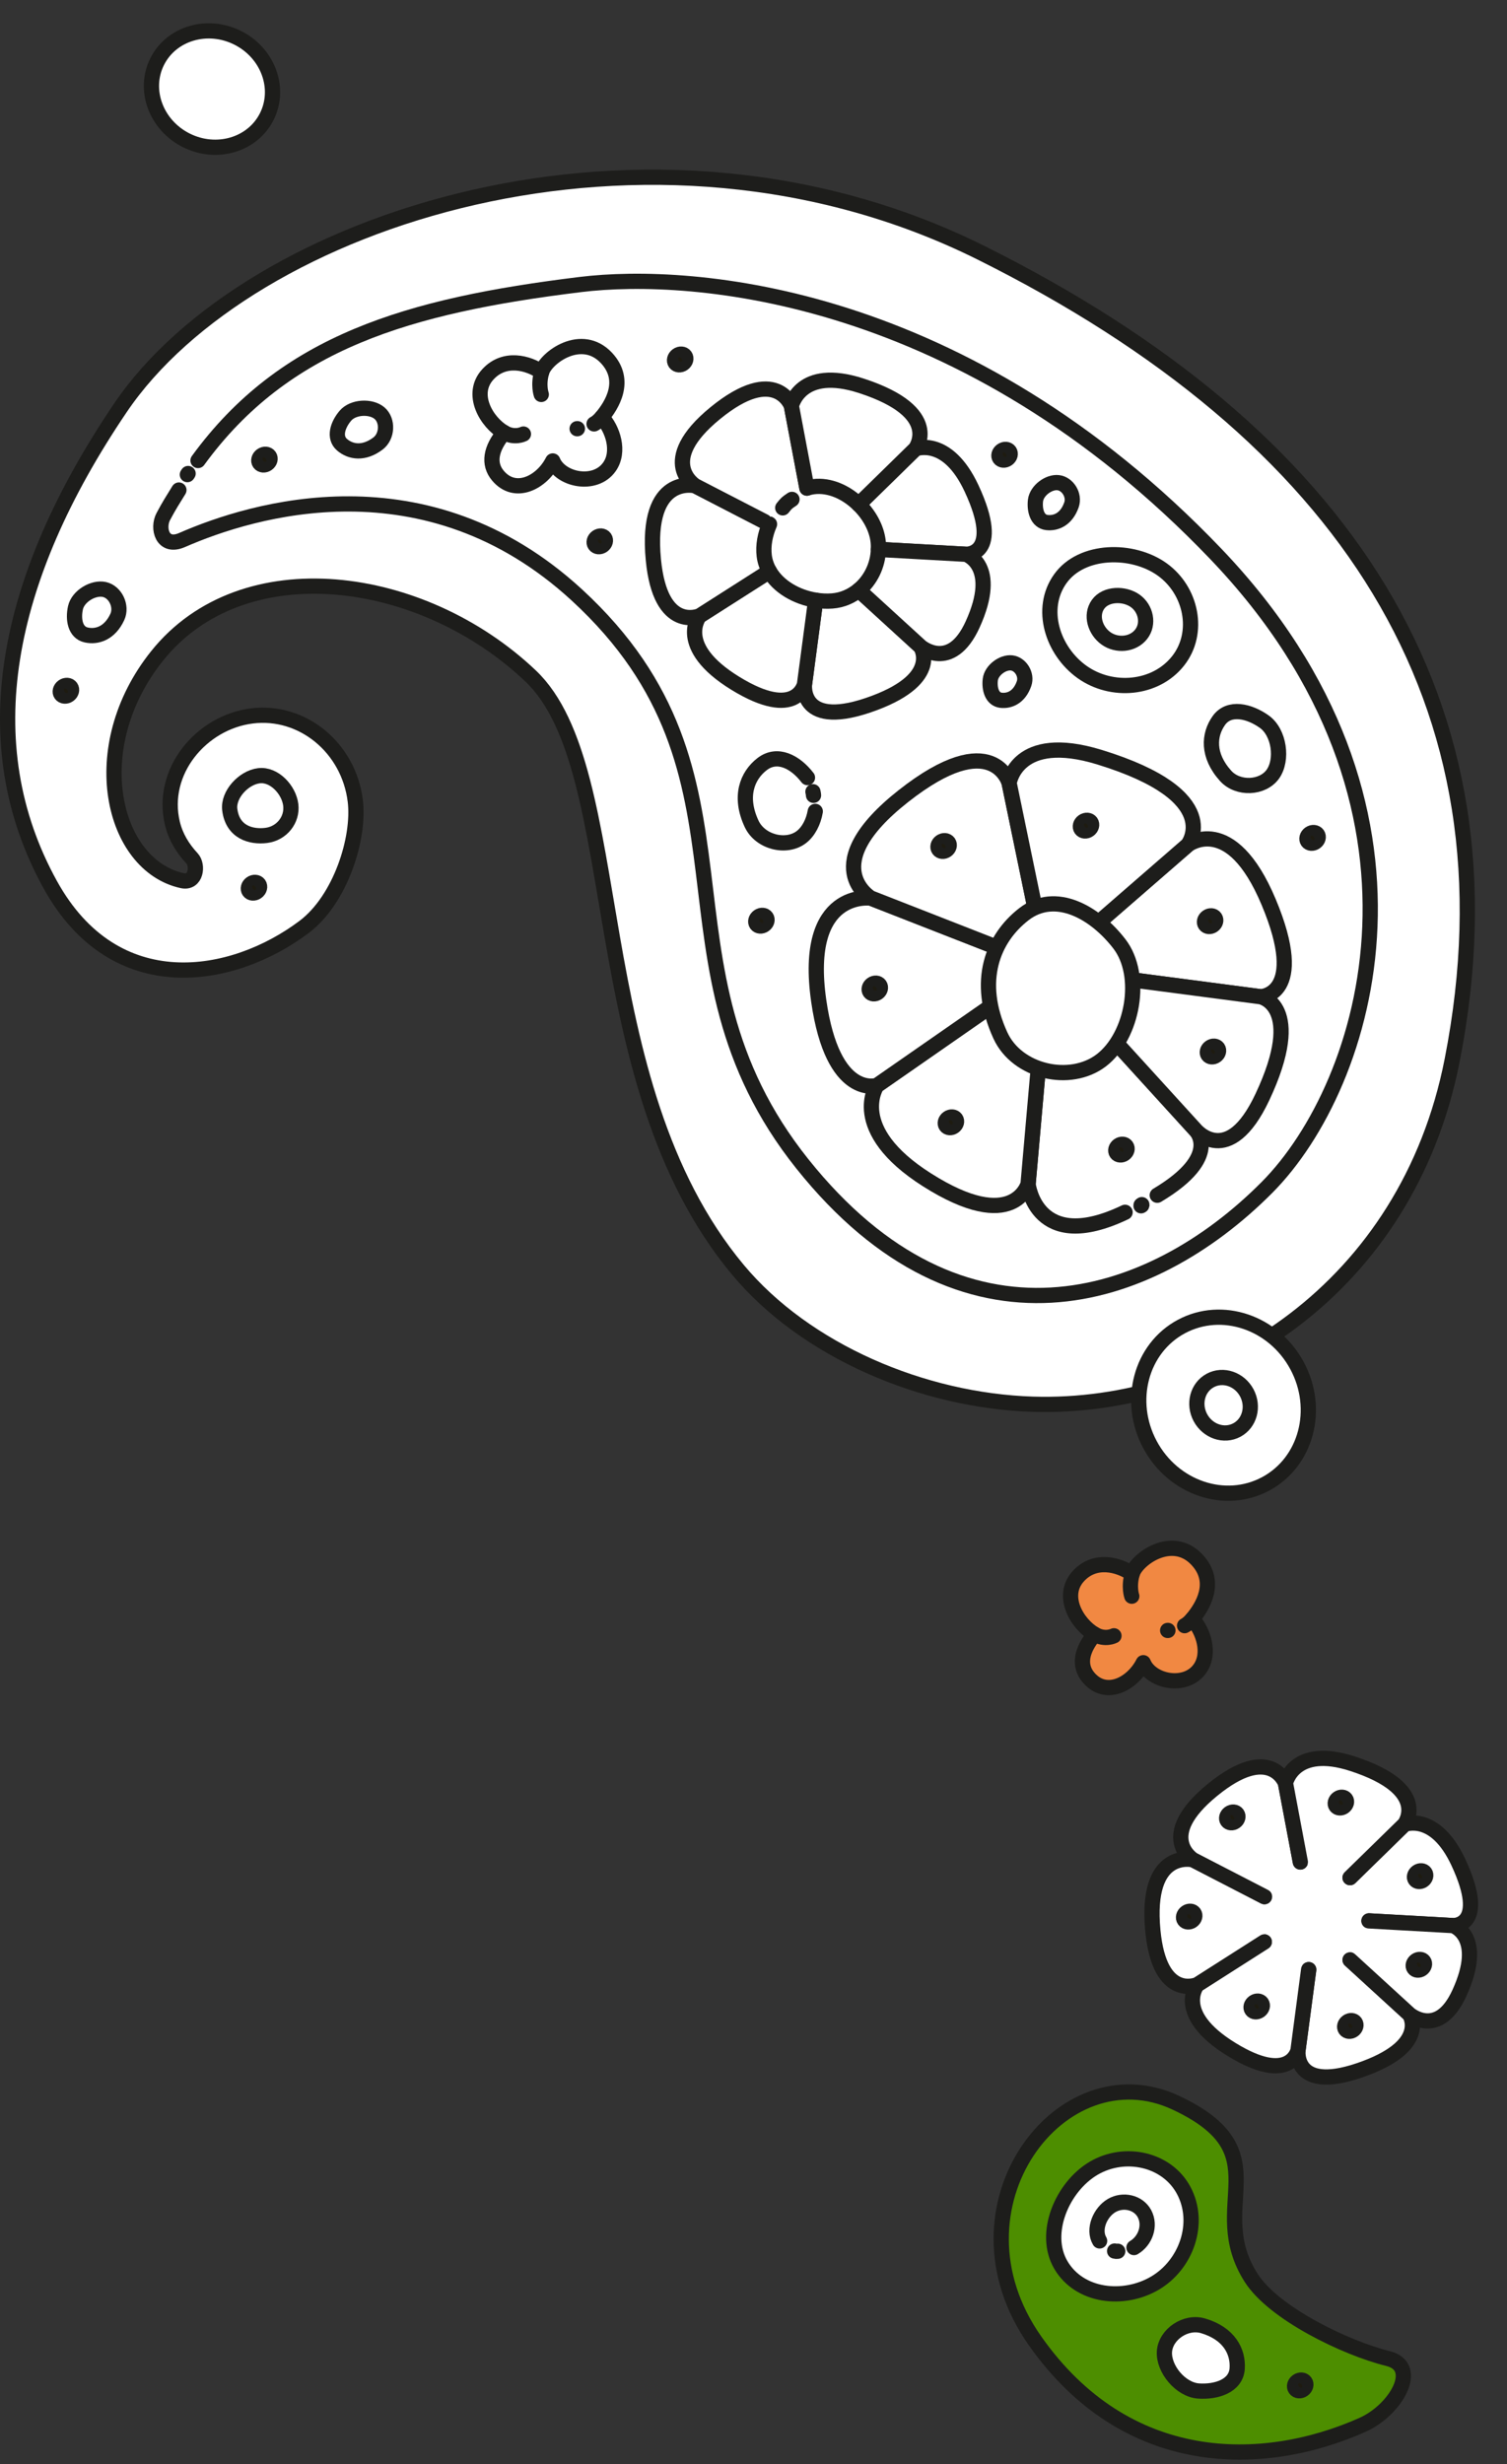 <?xml version="1.0" encoding="UTF-8" standalone="no"?>
<!DOCTYPE svg PUBLIC "-//W3C//DTD SVG 1.1//EN" "http://www.w3.org/Graphics/SVG/1.1/DTD/svg11.dtd">
<svg width="100%" height="100%" viewBox="0 0 178 291" version="1.1" xmlns="http://www.w3.org/2000/svg" xmlns:xlink="http://www.w3.org/1999/xlink" xml:space="preserve" xmlns:serif="http://www.serif.com/" style="fill-rule:evenodd;clip-rule:evenodd;stroke-linecap:round;stroke-linejoin:round;stroke-miterlimit:10;">
    <rect x="0" y="0" width="178" height="291" fill="#333333" stroke="none"/>
    <g id="CEAR" transform="matrix(1,0,0,1,4.43717e-05,2.742)">
        <g transform="matrix(1,0,0,1,140.835,187.669)">
            <path d="M0,0.788C1.292,2.164 2.184,4.852 0.883,6.67C-0.813,9.041 -4.882,8.193 -5.793,5.952C-7.07,8.476 -10.224,10.14 -12.279,7.68C-13.434,6.299 -13.146,4.5 -11.533,2.6C-13.596,1.406 -15.641,-1.956 -13.42,-4.316C-11.472,-6.391 -8.705,-5.649 -7.104,-4.543C-6.6,-6.27 -2.377,-9.352 0.56,-6.197C3.034,-3.533 1.167,-0.611 0,0.788Z" style="fill:rgb(241,136,66);fill-rule:nonzero;stroke:rgb(29,29,27);stroke-width:1.8px;"/>
        </g>
        <g transform="matrix(0.757,-0.653,-0.653,-0.757,140.288,189.45)">
            <path d="M-0.147,0.395C0.312,0.285 0.818,0.358 1.063,0.395" style="fill:white;fill-rule:nonzero;stroke:rgb(29,29,27);stroke-width:1.8px;"/>
        </g>
        <g transform="matrix(1,0,0,1,137.95,189.815)">
            <path d="M0,-0.005C0,-0.005 -0.084,0 0,-0.005" style="fill:white;fill-rule:nonzero;stroke:rgb(29,29,27);stroke-width:1.8px;"/>
        </g>
        <g transform="matrix(0.019,-1,-1,-0.019,134.832,184.297)">
            <path d="M-1.491,1.123C-1.491,1.123 -0.394,1.539 1.151,1.123" style="fill:white;fill-rule:nonzero;stroke:rgb(29,29,27);stroke-width:1.8px;"/>
        </g>
        <g transform="matrix(-0.997,-0.076,-0.076,0.997,129.291,190.725)">
            <path d="M-2.255,-0.455C-2.255,-0.455 -1.247,0.166 0.024,-0.455" style="fill:white;fill-rule:nonzero;stroke:rgb(29,29,27);stroke-width:1.8px;"/>
        </g>
        <g transform="matrix(1,0,0,1,160.936,244.685)">
            <path d="M0,38.943C-11.778,44.192 -27.898,44.362 -38.688,29.015C-49.798,13.211 -35.563,-5.419 -22.069,0.895C-9.424,6.813 -18.666,13.008 -13.136,21.614C-10.468,25.765 -2.04,29.866 3.007,31.114C6.886,32.072 3.926,37.194 0,38.943" style="fill:rgb(77,142,0);fill-rule:nonzero;"/>
        </g>
        <g transform="matrix(1,0,0,1,160.936,244.685)">
            <path d="M0,38.943C-11.778,44.192 -27.898,44.362 -38.688,29.015C-49.798,13.211 -35.563,-5.419 -22.069,0.895C-9.424,6.813 -18.666,13.008 -13.136,21.614C-10.468,25.765 -2.04,29.866 3.007,31.114C6.886,32.072 3.926,37.194 0,38.943Z" style="fill:none;fill-rule:nonzero;stroke:rgb(29,29,27);stroke-width:1.8px;"/>
        </g>
        <g transform="matrix(0.23,-0.973,-0.973,-0.23,144.23,271.707)">
            <path d="M-4.712,-3.066C-6.719,-3.393 -7.978,-1.341 -8.326,0.769C-8.672,2.883 -6.72,5.429 -4.712,5.763C-2.707,6.088 -0.592,4.156 -0.711,2.02C-0.883,-1.172 -2.706,-2.737 -4.712,-3.066" style="fill:white;fill-rule:nonzero;"/>
        </g>
        <g transform="matrix(0.23,-0.973,-0.973,-0.23,144.23,271.707)">
            <path d="M-4.712,-3.066C-6.719,-3.393 -7.978,-1.341 -8.326,0.769C-8.672,2.883 -6.72,5.429 -4.712,5.763C-2.707,6.088 -0.592,4.156 -0.711,2.02C-0.883,-1.172 -2.706,-2.737 -4.712,-3.066Z" style="fill:none;fill-rule:nonzero;stroke:rgb(29,29,27);stroke-width:1.8px;"/>
        </g>
        <g transform="matrix(-0.518,-0.856,-0.856,0.518,125.138,255.965)">
            <path d="M-7.606,-12.559C-11.955,-12.305 -15.234,-8.265 -15.18,-3.99C-15.127,0.289 -11.961,4.455 -7.606,4.403C-3.252,4.35 0.217,-0.544 0.166,-4.822C0.113,-9.101 -3.391,-12.801 -7.606,-12.559" style="fill:white;fill-rule:nonzero;"/>
        </g>
        <g transform="matrix(-0.518,-0.856,-0.856,0.518,125.138,255.965)">
            <path d="M-7.606,-12.559C-11.955,-12.305 -15.234,-8.265 -15.18,-3.99C-15.127,0.289 -11.961,4.455 -7.606,4.403C-3.252,4.35 0.217,-0.544 0.166,-4.822C0.113,-9.101 -3.391,-12.801 -7.606,-12.559Z" style="fill:none;fill-rule:nonzero;stroke:rgb(29,29,27);stroke-width:1.8px;"/>
        </g>
        <g transform="matrix(1,0,0,1,129.881,257.724)">
            <path d="M0,4.185C-0.808,2.814 0.067,0.803 1.415,0.01C2.762,-0.782 4.581,-0.386 5.304,0.977C6.047,2.385 5.403,4.174 4.057,4.967" style="fill:white;fill-rule:nonzero;stroke:rgb(29,29,27);stroke-width:1.8px;"/>
        </g>
        <g transform="matrix(0.579,0.815,0.815,-0.579,152.911,278.74)">
            <path d="M0.574,-0.297C0.247,-0.297 -0.017,0.019 -0.019,0.408C-0.017,0.795 0.246,1.112 0.574,1.113C0.901,1.113 1.166,0.796 1.166,0.408C1.167,0.019 0.902,-0.297 0.574,-0.297" style="fill:rgb(30,27,16);fill-rule:nonzero;"/>
        </g>
        <g transform="matrix(0.579,0.815,0.815,-0.579,152.911,278.74)">
            <ellipse cx="0.574" cy="0.408" rx="0.593" ry="0.705" style="fill:none;stroke:rgb(29,29,27);stroke-width:1.8px;"/>
        </g>
        <g transform="matrix(-0.884,0.468,0.468,0.884,162.04,228.258)">
            <path d="M3.86,-18.208C-0.747,-18.99 -3.636,-14.487 -4.435,-9.826C-5.229,-5.163 -0.748,0.523 3.86,1.317C8.461,2.095 13.315,-2.119 13.043,-6.847C12.645,-13.912 8.462,-17.423 3.86,-18.208" style="fill:white;fill-rule:nonzero;"/>
        </g>
        <g transform="matrix(-0.884,0.468,0.468,0.884,162.04,228.258)">
            <path d="M3.86,-18.208C-0.747,-18.99 -3.636,-14.487 -4.435,-9.826C-5.229,-5.163 -0.748,0.523 3.86,1.317C8.461,2.095 13.315,-2.119 13.043,-6.847C12.645,-13.912 8.462,-17.423 3.86,-18.208Z" style="fill:none;fill-rule:nonzero;stroke:rgb(29,29,27);stroke-width:1.8px;"/>
        </g>
        <g transform="matrix(-0.132,0.991,0.991,0.132,168.359,231.541)">
            <path d="M0.159,-13.879L9.77,-13.879C9.77,-13.879 15.169,-13.825 10.812,-5.695C7.013,1.393 3.815,-1.383 3.815,-1.383L-1.621,-9.186" style="fill:white;fill-rule:nonzero;stroke:rgb(29,29,27);stroke-width:1.8px;"/>
        </g>
        <g transform="matrix(-0.843,0.538,0.538,0.843,148.842,243.709)">
            <path d="M-9.622,-14.163L-0.221,-14.163C-0.221,-14.163 3.984,-12.78 0.475,-5.544C-3.082,1.792 -6.088,-1.227 -6.088,-1.227L-12.276,-8.583" style="fill:white;fill-rule:nonzero;stroke:rgb(29,29,27);stroke-width:1.8px;"/>
        </g>
        <g transform="matrix(0.998,0.056,0.056,-0.998,161.369,223.771)">
            <path d="M0.346,-0.321L10.292,-0.321C10.292,-0.321 14.489,-0.268 10.516,7.161C7.42,12.949 3.901,11.298 3.901,11.298L-2.173,4.652" style="fill:white;fill-rule:nonzero;stroke:rgb(29,29,27);stroke-width:1.8px;"/>
        </g>
        <g transform="matrix(0.738,0.675,0.675,-0.738,163.148,223.955)">
            <path d="M0.499,-6.006L10.01,-6.006C10.01,-6.006 14.501,-5.854 12.664,-0.168C10.397,6.846 6.737,5.196 6.737,5.196L-0.966,-1.095" style="fill:white;fill-rule:nonzero;stroke:rgb(29,29,27);stroke-width:1.8px;"/>
        </g>
        <g transform="matrix(-0.888,-0.459,-0.459,0.888,134.51,224.226)">
            <path d="M-11.814,-9.46L-2.334,-9.46C-2.334,-9.46 3.359,-8.076 -1.971,0.189C-6.477,7.173 -9.542,3.423 -9.542,3.423L-14.263,-4.706" style="fill:white;fill-rule:nonzero;stroke:rgb(29,29,27);stroke-width:1.8px;"/>
        </g>
        <g transform="matrix(-0.186,-0.983,-0.983,0.186,148.355,202.79)">
            <path d="M-15.092,-2.475L-5.611,-2.475C-5.611,-2.475 -0.563,-1.639 -4.803,6.158C-8.967,13.815 -12.482,9.915 -12.482,9.915L-18.321,2.448" style="fill:white;fill-rule:nonzero;stroke:rgb(29,29,27);stroke-width:1.8px;"/>
        </g>
        <g transform="matrix(0.715,-0.699,-0.699,-0.715,165.236,217.453)">
            <path d="M-5.216,2.932L3.788,2.932C3.788,2.932 8.936,3.663 4.41,12.324C1.011,18.831 -2.861,16.246 -2.861,16.246L-8.12,8.358" style="fill:white;fill-rule:nonzero;stroke:rgb(29,29,27);stroke-width:1.8px;"/>
        </g>
        <g transform="matrix(0.579,0.815,0.815,-0.579,158.827,236.286)">
            <path d="M0.575,-0.297C0.247,-0.296 -0.017,0.02 -0.019,0.408C-0.017,0.797 0.247,1.113 0.575,1.114C0.902,1.113 1.166,0.798 1.167,0.409C1.167,0.019 0.903,-0.296 0.575,-0.297" style="fill:rgb(30,27,16);fill-rule:nonzero;"/>
        </g>
        <g transform="matrix(0.579,0.815,0.815,-0.579,158.827,236.286)">
            <ellipse cx="0.574" cy="0.408" rx="0.593" ry="0.705" style="fill:none;stroke:rgb(29,29,27);stroke-width:1.8px;"/>
        </g>
        <g transform="matrix(0.579,0.815,0.815,-0.579,166.924,229.064)">
            <path d="M0.574,-0.297C0.246,-0.296 -0.018,0.02 -0.019,0.408C-0.018,0.796 0.247,1.113 0.574,1.113C0.902,1.113 1.166,0.796 1.167,0.408C1.167,0.019 0.902,-0.297 0.574,-0.297" style="fill:rgb(30,27,16);fill-rule:nonzero;"/>
        </g>
        <g transform="matrix(0.579,0.815,0.815,-0.579,166.924,229.064)">
            <ellipse cx="0.574" cy="0.408" rx="0.593" ry="0.705" style="fill:none;stroke:rgb(29,29,27);stroke-width:1.8px;"/>
        </g>
        <g transform="matrix(0.579,0.815,0.815,-0.579,167.072,218.598)">
            <path d="M0.574,-0.297C0.246,-0.296 -0.017,0.02 -0.019,0.408C-0.017,0.796 0.246,1.113 0.574,1.113C0.901,1.113 1.166,0.797 1.167,0.409C1.167,0.019 0.902,-0.296 0.574,-0.297" style="fill:rgb(30,27,16);fill-rule:nonzero;"/>
        </g>
        <g transform="matrix(0.579,0.815,0.815,-0.579,167.072,218.598)">
            <ellipse cx="0.574" cy="0.408" rx="0.593" ry="0.705" style="fill:none;stroke:rgb(29,29,27);stroke-width:1.8px;"/>
        </g>
        <g transform="matrix(0.579,0.815,0.815,-0.579,157.714,209.908)">
            <path d="M0.573,-0.296C0.245,-0.296 -0.019,0.02 -0.02,0.409C-0.018,0.796 0.246,1.113 0.573,1.113C0.901,1.113 1.166,0.797 1.166,0.409C1.166,0.019 0.901,-0.296 0.573,-0.296" style="fill:rgb(30,27,16);fill-rule:nonzero;"/>
        </g>
        <g transform="matrix(0.579,0.815,0.815,-0.579,157.714,209.908)">
            <ellipse cx="0.573" cy="0.408" rx="0.593" ry="0.705" style="fill:none;stroke:rgb(29,29,27);stroke-width:1.8px;"/>
        </g>
        <g transform="matrix(0.579,0.815,0.815,-0.579,144.888,211.661)">
            <path d="M0.574,-0.297C0.245,-0.296 -0.018,0.02 -0.019,0.408C-0.017,0.796 0.246,1.113 0.574,1.113C0.901,1.113 1.166,0.796 1.166,0.408C1.166,0.018 0.901,-0.297 0.574,-0.297" style="fill:rgb(30,27,16);fill-rule:nonzero;"/>
        </g>
        <g transform="matrix(0.579,0.815,0.815,-0.579,144.888,211.661)">
            <ellipse cx="0.573" cy="0.408" rx="0.593" ry="0.705" style="fill:none;stroke:rgb(29,29,27);stroke-width:1.8px;"/>
        </g>
        <g transform="matrix(0.579,0.815,0.815,-0.579,139.795,223.373)">
            <path d="M0.574,-0.297C0.247,-0.297 -0.017,0.019 -0.019,0.408C-0.017,0.795 0.246,1.112 0.574,1.113C0.901,1.113 1.166,0.796 1.166,0.408C1.167,0.019 0.902,-0.297 0.574,-0.297" style="fill:rgb(30,27,16);fill-rule:nonzero;"/>
        </g>
        <g transform="matrix(0.579,0.815,0.815,-0.579,139.795,223.373)">
            <ellipse cx="0.574" cy="0.408" rx="0.593" ry="0.705" style="fill:none;stroke:rgb(29,29,27);stroke-width:1.8px;"/>
        </g>
        <g transform="matrix(0.579,0.816,0.816,-0.579,147.772,233.985)">
            <path d="M0.575,-0.297C0.247,-0.297 -0.017,0.018 -0.019,0.407C-0.018,0.795 0.246,1.112 0.575,1.113C0.901,1.113 1.166,0.797 1.166,0.409C1.167,0.019 0.902,-0.297 0.575,-0.297" style="fill:rgb(30,27,16);fill-rule:nonzero;"/>
        </g>
        <g transform="matrix(0.579,0.816,0.816,-0.579,147.772,233.985)">
            <ellipse cx="0.574" cy="0.408" rx="0.593" ry="0.705" style="fill:none;stroke:rgb(29,29,27);stroke-width:1.8px;"/>
        </g>
        <g transform="matrix(1,0,0,1,171.517,48.804)">
            <path d="M0,73.698C8.344,31.278 -12.746,-0.305 -55.612,-21.68C-94.891,-41.267 -142.185,-25.695 -157.283,-3.397C-171.052,16.934 -174.756,36.329 -165.577,52.94C-157.94,66.758 -144.023,64.259 -135.605,57.931C-131.302,54.697 -129.009,47.436 -129.554,43.032C-130.329,36.756 -135.794,32.264 -141.757,33.003C-147.723,33.74 -152.631,39.552 -151.153,45.701C-150.771,47.29 -149.936,48.65 -148.839,49.826C-148.081,50.638 -148.351,52.819 -150.002,52.457C-158.272,50.641 -161.632,36.753 -152.964,25.92C-142.812,13.233 -121.665,16.109 -108.843,28.287C-97.11,39.429 -103.002,76.048 -84.365,98.405C-76.368,107.999 -62.483,113.886 -49.528,114.29C-27.914,114.965 -5.284,100.559 0,73.698" style="fill:white;fill-rule:nonzero;"/>
        </g>
        <g transform="matrix(1,0,0,1,171.517,48.804)">
            <path d="M0,73.698C8.344,31.278 -12.746,-0.305 -55.612,-21.68C-94.891,-41.267 -142.185,-25.695 -157.283,-3.397C-171.052,16.934 -174.756,36.329 -165.577,52.94C-157.94,66.758 -144.023,64.259 -135.605,57.931C-131.302,54.697 -129.009,47.436 -129.554,43.032C-130.329,36.756 -135.794,32.264 -141.757,33.003C-147.723,33.74 -152.631,39.552 -151.153,45.701C-150.771,47.29 -149.936,48.65 -148.839,49.826C-148.081,50.638 -148.351,52.819 -150.002,52.457C-158.272,50.641 -161.632,36.753 -152.964,25.92C-142.812,13.233 -121.665,16.109 -108.843,28.287C-97.11,39.429 -103.002,76.048 -84.365,98.405C-76.368,107.999 -62.483,113.886 -49.528,114.29C-27.914,114.965 -5.284,100.559 0,73.698Z" style="fill:none;fill-rule:nonzero;stroke:rgb(29,29,27);stroke-width:1.8px;"/>
        </g>
        <g transform="matrix(1,0,0,1,21.131,132.53)">
            <path d="M0,-77.399C-0.684,-76.296 -1.206,-75.474 -1.846,-74.262C-2.562,-72.909 -1.979,-70.465 0.384,-71.501C8.64,-75.112 29.173,-81.405 47.002,-65.01C70.29,-43.59 54.695,-21.544 73.642,2.182C92.588,25.907 114.707,18.862 128.527,4.953C140.576,-7.174 150.896,-40.153 122.454,-69.876C92.818,-100.842 60.753,-103.306 47.393,-101.667C27.096,-99.174 12.461,-94.896 2.259,-80.886" style="fill:white;fill-rule:nonzero;stroke:rgb(29,29,27);stroke-width:1.8px;"/>
        </g>
        <g transform="matrix(0.992,-0.122,-0.122,-0.992,31.874,95.807)">
            <path d="M-0.437,-0.06C-2.269,-0.062 -4.344,0.811 -4.344,3.492C-4.346,5.275 -2.27,7.045 -0.437,7.045C1.391,7.045 2.879,4.955 2.879,3.17C2.879,1.387 1.395,-0.059 -0.437,-0.06" style="fill:white;fill-rule:nonzero;"/>
        </g>
        <g transform="matrix(0.992,-0.122,-0.122,-0.992,31.874,95.807)">
            <path d="M-0.437,-0.06C-2.269,-0.062 -4.344,0.811 -4.344,3.492C-4.346,5.275 -2.27,7.045 -0.437,7.045C1.391,7.045 2.879,4.955 2.879,3.17C2.879,1.387 1.395,-0.059 -0.437,-0.06Z" style="fill:none;fill-rule:nonzero;stroke:rgb(29,29,27);stroke-width:1.8px;"/>
        </g>
        <g transform="matrix(0.928,0.372,0.372,-0.928,9.275,71.549)">
            <path d="M1.097,-0.31C-0.219,-0.525 -1.044,0.821 -1.272,2.206C-1.499,3.591 -0.218,5.259 1.097,5.476C2.412,5.691 3.799,4.425 3.721,3.022C3.606,0.93 2.412,-0.094 1.097,-0.31" style="fill:white;fill-rule:nonzero;"/>
        </g>
        <g transform="matrix(0.928,0.372,0.372,-0.928,9.275,71.549)">
            <path d="M1.097,-0.31C-0.219,-0.525 -1.044,0.821 -1.272,2.206C-1.499,3.591 -0.218,5.259 1.097,5.476C2.412,5.691 3.799,4.425 3.721,3.022C3.606,0.93 2.412,-0.094 1.097,-0.31Z" style="fill:none;fill-rule:nonzero;stroke:rgb(29,29,27);stroke-width:1.8px;"/>
        </g>
        <g transform="matrix(0.645,0.764,0.764,-0.645,39.86,47.478)">
            <path d="M2.115,-1.072C0.799,-1.287 -0.026,0.058 -0.255,1.444C-0.482,2.829 0.798,4.498 2.115,4.716C3.43,4.93 4.816,3.661 4.738,2.262C4.624,0.169 3.429,-0.856 2.115,-1.072" style="fill:white;fill-rule:nonzero;"/>
        </g>
        <g transform="matrix(0.645,0.764,0.764,-0.645,39.86,47.478)">
            <path d="M2.115,-1.072C0.799,-1.287 -0.026,0.058 -0.255,1.444C-0.482,2.829 0.798,4.498 2.115,4.716C3.43,4.93 4.816,3.661 4.738,2.262C4.624,0.169 3.429,-0.856 2.115,-1.072Z" style="fill:none;fill-rule:nonzero;stroke:rgb(29,29,27);stroke-width:1.8px;"/>
        </g>
        <g transform="matrix(-0.706,0.709,0.709,0.706,151.543,85.673)">
            <path d="M2.982,-7.712C0.937,-8.045 -0.346,-5.956 -0.699,-3.807C-1.05,-1.657 0.937,0.935 2.982,1.273C5.024,1.605 7.175,-0.362 7.055,-2.536C6.879,-5.785 5.023,-7.377 2.982,-7.712" style="fill:white;fill-rule:nonzero;"/>
        </g>
        <g transform="matrix(-0.706,0.709,0.709,0.706,151.543,85.673)">
            <path d="M2.982,-7.712C0.937,-8.045 -0.346,-5.956 -0.699,-3.807C-1.05,-1.657 0.937,0.935 2.982,1.273C5.024,1.605 7.175,-0.362 7.055,-2.536C6.879,-5.785 5.023,-7.377 2.982,-7.712Z" style="fill:none;fill-rule:nonzero;stroke:rgb(29,29,27);stroke-width:1.8px;"/>
        </g>
        <g transform="matrix(1,0,0,1,136.689,111.47)">
            <path d="M0,26.945C7.756,22.315 4.504,19.225 4.504,19.225L-12.999,0" style="fill:white;fill-rule:nonzero;stroke:rgb(29,29,27);stroke-width:1.8px;"/>
        </g>
        <g transform="matrix(1,0,0,1,123.69,145.473)">
            <path d="M0,-34.003L-2.257,-8.385C-2.257,-8.385 -1.339,0 9.199,-5.044" style="fill:white;fill-rule:nonzero;stroke:rgb(29,29,27);stroke-width:1.8px;"/>
        </g>
        <g transform="matrix(-0.821,0.571,0.571,0.821,111.189,147.03)">
            <path d="M-30.564,-22.059L-6.069,-22.059C-6.069,-22.059 -0.229,-19.856 -4.561,-9.543C-9.268,1.671 -14.087,-2.315 -14.087,-2.315L-30.564,-22.059" style="fill:white;fill-rule:nonzero;stroke:rgb(29,29,27);stroke-width:1.8px;"/>
        </g>
        <g transform="matrix(0.991,0.13,0.13,-0.991,122.986,109.635)">
            <path d="M1.127,-1.921L26.391,-1.921C26.391,-1.921 31.938,-1.088 25.887,9.296C20.043,19.322 15.525,14.743 15.525,14.743L0.937,-1.727" style="fill:white;fill-rule:nonzero;stroke:rgb(29,29,27);stroke-width:1.8px;"/>
        </g>
        <g transform="matrix(0.673,0.739,0.739,-0.673,137.52,104.101)">
            <path d="M-3.861,-15.188L22.139,-15.188C22.139,-15.188 28.233,-15.472 24.607,-6.724C20.036,4.308 15.706,1.094 15.706,1.094L-3.591,-15.213" style="fill:white;fill-rule:nonzero;stroke:rgb(29,29,27);stroke-width:1.8px;"/>
        </g>
        <g transform="matrix(-0.931,-0.364,-0.364,0.931,94.63,112.381)">
            <path d="M-26.735,-11.429L-4.357,-11.429C-4.357,-11.429 3.541,-9.531 -3.057,2.117C-8.855,12.357 -13.094,8.918 -13.094,8.918L-26.735,-11.429" style="fill:white;fill-rule:nonzero;stroke:rgb(29,29,27);stroke-width:1.8px;"/>
        </g>
        <g transform="matrix(-0.202,-0.979,-0.979,0.202,121.2,80.914)">
            <path d="M-30.427,3.747L-8.24,3.747C-8.24,3.747 -1.196,4.232 -7.222,16.296C-13.131,28.126 -18.23,22.508 -18.23,22.508L-30.427,3.747" style="fill:white;fill-rule:nonzero;stroke:rgb(29,29,27);stroke-width:1.8px;"/>
        </g>
        <g transform="matrix(0.755,-0.656,-0.656,-0.755,134.85,113.523)">
            <path d="M-7.077,8.869L14.924,8.869C14.924,8.869 22.121,10.236 13.852,23.51C8.413,32.247 3.782,28.217 3.782,28.217L-7.077,8.869" style="fill:white;fill-rule:nonzero;stroke:rgb(29,29,27);stroke-width:1.8px;"/>
        </g>
        <g transform="matrix(0.961,0.275,0.275,-0.961,123.038,58.627)">
            <path d="M0.683,-0.16C-0.43,-0.342 -1.13,0.797 -1.325,1.968C-1.513,3.142 -0.432,4.556 0.683,4.738C1.797,4.92 2.97,3.848 2.904,2.661C2.806,0.889 1.797,0.023 0.683,-0.16" style="fill:white;fill-rule:nonzero;"/>
        </g>
        <g transform="matrix(0.961,0.275,0.275,-0.961,123.038,58.627)">
            <path d="M0.683,-0.16C-0.43,-0.342 -1.13,0.797 -1.325,1.968C-1.513,3.142 -0.432,4.556 0.683,4.738C1.797,4.92 2.97,3.848 2.904,2.661C2.806,0.889 1.797,0.023 0.683,-0.16Z" style="fill:none;fill-rule:nonzero;stroke:rgb(29,29,27);stroke-width:1.8px;"/>
        </g>
        <g transform="matrix(0.961,0.275,0.275,-0.961,117.655,79.639)">
            <path d="M0.64,-0.15C-0.404,-0.32 -1.061,0.747 -1.242,1.846C-1.419,2.946 -0.406,4.27 0.64,4.442C1.684,4.613 2.785,3.607 2.722,2.495C2.631,0.833 1.683,0.021 0.64,-0.15" style="fill:white;fill-rule:nonzero;"/>
        </g>
        <g transform="matrix(0.961,0.275,0.275,-0.961,117.655,79.639)">
            <path d="M0.64,-0.15C-0.404,-0.32 -1.061,0.747 -1.242,1.846C-1.419,2.946 -0.406,4.27 0.64,4.442C1.684,4.613 2.785,3.607 2.722,2.495C2.631,0.833 1.683,0.021 0.64,-0.15Z" style="fill:none;fill-rule:nonzero;stroke:rgb(29,29,27);stroke-width:1.8px;"/>
        </g>
        <g transform="matrix(0.571,-0.821,-0.821,-0.571,140.081,67.573)">
            <path d="M-6.859,-3.654C-11.208,-3.401 -14.487,0.64 -14.433,4.916C-14.38,9.193 -11.213,13.361 -6.859,13.307C-2.505,13.254 0.965,8.359 0.913,4.081C0.861,-0.197 -2.644,-3.896 -6.859,-3.654" style="fill:white;fill-rule:nonzero;"/>
        </g>
        <g transform="matrix(0.571,-0.821,-0.821,-0.571,140.081,67.573)">
            <path d="M-6.859,-3.654C-11.208,-3.401 -14.487,0.64 -14.433,4.916C-14.38,9.193 -11.213,13.361 -6.859,13.307C-2.505,13.254 0.965,8.359 0.913,4.081C0.861,-0.197 -2.644,-3.896 -6.859,-3.654Z" style="fill:none;fill-rule:nonzero;stroke:rgb(29,29,27);stroke-width:1.8px;"/>
        </g>
        <g transform="matrix(1,0,0,1,98.303,82.364)">
            <path d="M0,-14.134C-0.644,-14.083 -1.306,-14.115 -1.962,-14.222L-3.277,-4.298C-3.277,-4.298 -3.961,1.282 5.028,-2.103C12.868,-5.054 10.439,-8.735 10.439,-8.735L3.128,-15.416C2.258,-14.699 1.192,-14.226 0,-14.134" style="fill:white;fill-rule:nonzero;"/>
        </g>
        <g transform="matrix(1,0,0,1,98.303,82.364)">
            <path d="M0,-14.134C-0.644,-14.083 -1.306,-14.115 -1.962,-14.222L-3.277,-4.298C-3.277,-4.298 -3.961,1.282 5.028,-2.103C12.868,-5.054 10.439,-8.735 10.439,-8.735L3.128,-15.416C2.258,-14.699 1.192,-14.226 0,-14.134Z" style="fill:none;fill-rule:nonzero;stroke:rgb(29,29,27);stroke-width:1.8px;"/>
        </g>
        <g transform="matrix(1,0,0,1,90.886,82.401)">
            <path d="M0,-17.673L-8.255,-12.41C-8.255,-12.41 -11.174,-8.84 -4.041,-4.451C3.189,0 4.14,-4.335 4.14,-4.335L5.455,-14.259C3.209,-14.619 1.046,-15.849 0,-17.673Z" style="fill:white;fill-rule:nonzero;stroke:rgb(29,29,27);stroke-width:1.8px;"/>
        </g>
        <g transform="matrix(1,0,0,1,103.717,50.51)">
            <path d="M0,10.639C0.041,10.972 0.047,11.303 0.037,11.631L10.378,12.207C10.378,12.207 14.746,12.396 11.045,4.441C8.161,-1.757 4.406,-0.245 4.406,-0.245L-2.295,6.315C-1.071,7.508 -0.194,9.066 0,10.639" style="fill:white;fill-rule:nonzero;"/>
        </g>
        <g transform="matrix(1,0,0,1,103.717,50.51)">
            <path d="M0,10.639C0.041,10.972 0.047,11.303 0.037,11.631L10.378,12.207C10.378,12.207 14.746,12.396 11.045,4.441C8.161,-1.757 4.406,-0.245 4.406,-0.245L-2.295,6.315C-1.071,7.508 -0.194,9.066 0,10.639Z" style="fill:none;fill-rule:nonzero;stroke:rgb(29,29,27);stroke-width:1.8px;"/>
        </g>
        <g transform="matrix(1,0,0,1,101.431,71.861)">
            <path d="M0,-4.913L7.312,1.769C7.312,1.769 10.871,4.807 13.452,-0.855C16.638,-7.842 12.664,-9.143 12.664,-9.143L2.323,-9.72C2.265,-7.826 1.388,-6.057 0,-4.913Z" style="fill:white;fill-rule:nonzero;stroke:rgb(29,29,27);stroke-width:1.8px;"/>
        </g>
        <g transform="matrix(1,0,0,1,90.886,60.449)">
            <path d="M0,4.279C-0.32,3.722 -0.537,3.11 -0.619,2.449C-0.769,1.236 -0.521,-0.076 0.007,-1.29L-8.763,-5.824C-8.763,-5.824 -14.692,-7.267 -13.712,2.929C-12.884,11.546 -8.255,9.542 -8.255,9.542L0,4.279Z" style="fill:white;fill-rule:nonzero;stroke:rgb(29,29,27);stroke-width:1.8px;"/>
        </g>
        <g transform="matrix(-0.186,-0.983,-0.983,0.186,90.008,39.756)">
            <path d="M-15.867,-2.396L-5.993,-2.396C-5.993,-2.396 -0.737,-1.526 -5.153,6.594C-9.489,14.568 -13.149,10.508 -13.149,10.508L-18.82,3.256" style="fill:white;fill-rule:nonzero;stroke:rgb(29,29,27);stroke-width:1.8px;"/>
        </g>
        <g transform="matrix(1,0,0,1,96.09,42.548)">
            <path d="M0,12.185C1.912,11.949 3.871,12.852 5.332,14.277L12.033,7.717C12.033,7.717 15.331,3.424 5.654,0.275C-1.616,-2.092 -2.615,2.652 -2.615,2.652L-0.783,12.355C-0.526,12.281 -0.266,12.218 0,12.185" style="fill:white;fill-rule:nonzero;"/>
        </g>
        <g transform="matrix(1,0,0,1,96.09,42.548)">
            <path d="M0,12.185C1.912,11.949 3.871,12.852 5.332,14.277L12.033,7.717C12.033,7.717 15.331,3.424 5.654,0.275C-1.616,-2.092 -2.615,2.652 -2.615,2.652L-0.783,12.355C-0.526,12.281 -0.266,12.218 0,12.185Z" style="fill:none;fill-rule:nonzero;stroke:rgb(29,29,27);stroke-width:1.8px;"/>
        </g>
        <g transform="matrix(0.571,-0.821,-0.821,-0.571,135.122,69.347)">
            <path d="M-2.506,-1.334C-4.095,-1.243 -5.293,0.235 -5.273,1.797C-5.255,3.36 -4.097,4.883 -2.506,4.864C-0.915,4.845 0.353,3.057 0.334,1.493C0.314,-0.07 -0.965,-1.423 -2.506,-1.334" style="fill:white;fill-rule:nonzero;"/>
        </g>
        <g transform="matrix(0.571,-0.821,-0.821,-0.571,135.122,69.347)">
            <path d="M-2.506,-1.334C-4.095,-1.243 -5.293,0.235 -5.273,1.797C-5.255,3.36 -4.097,4.883 -2.506,4.864C-0.915,4.845 0.353,3.057 0.334,1.493C0.314,-0.07 -0.965,-1.423 -2.506,-1.334Z" style="fill:none;fill-rule:nonzero;stroke:rgb(29,29,27);stroke-width:1.8px;"/>
        </g>
        <g transform="matrix(1,0,0,1,71.084,45.743)">
            <path d="M0,0.788C1.293,2.164 2.185,4.853 0.884,6.67C-0.812,9.041 -4.881,8.193 -5.793,5.952C-7.07,8.477 -10.223,10.14 -12.278,7.68C-13.434,6.3 -13.146,4.5 -11.533,2.6C-13.595,1.407 -15.641,-1.955 -13.419,-4.315C-11.472,-6.39 -8.705,-5.649 -7.104,-4.543C-6.599,-6.269 -2.376,-9.352 0.561,-6.197C3.034,-3.533 1.167,-0.61 0,0.788Z" style="fill:white;fill-rule:nonzero;stroke:rgb(29,29,27);stroke-width:1.8px;"/>
        </g>
        <g transform="matrix(0.757,-0.653,-0.653,-0.757,70.537,47.524)">
            <path d="M-0.147,0.395C0.312,0.285 0.817,0.357 1.063,0.395" style="fill:white;fill-rule:nonzero;stroke:rgb(29,29,27);stroke-width:1.8px;"/>
        </g>
        <g transform="matrix(1,0,0,1,68.199,47.889)">
            <path d="M0,-0.004C0,-0.004 -0.084,0 0,-0.004" style="fill:white;fill-rule:nonzero;stroke:rgb(29,29,27);stroke-width:1.8px;"/>
        </g>
        <g transform="matrix(0.018,-1,-1,-0.018,65.082,42.37)">
            <path d="M-1.491,1.123C-1.491,1.123 -0.394,1.539 1.15,1.123" style="fill:white;fill-rule:nonzero;stroke:rgb(29,29,27);stroke-width:1.8px;"/>
        </g>
        <g transform="matrix(-0.997,-0.076,-0.076,0.997,59.54,48.797)">
            <path d="M-2.256,-0.453C-2.256,-0.453 -1.248,0.167 0.024,-0.453" style="fill:white;fill-rule:nonzero;stroke:rgb(29,29,27);stroke-width:1.8px;"/>
        </g>
        <g transform="matrix(0.579,0.815,0.815,-0.579,111.652,129.569)">
            <path d="M0.574,-0.297C0.246,-0.296 -0.018,0.02 -0.019,0.408C-0.018,0.796 0.247,1.113 0.574,1.113C0.902,1.113 1.166,0.796 1.166,0.409C1.166,0.018 0.902,-0.297 0.574,-0.297" style="fill:rgb(30,27,16);fill-rule:nonzero;"/>
        </g>
        <g transform="matrix(0.579,0.815,0.815,-0.579,111.652,129.569)">
            <ellipse cx="0.574" cy="0.408" rx="0.593" ry="0.705" style="fill:none;stroke:rgb(29,29,27);stroke-width:1.8px;"/>
        </g>
        <g transform="matrix(0.579,0.815,0.815,-0.579,102.662,113.766)">
            <path d="M0.574,-0.297C0.246,-0.296 -0.018,0.019 -0.019,0.408C-0.017,0.796 0.246,1.113 0.574,1.113C0.901,1.113 1.166,0.797 1.165,0.409C1.166,0.018 0.902,-0.296 0.574,-0.297" style="fill:rgb(30,27,16);fill-rule:nonzero;"/>
        </g>
        <g transform="matrix(0.579,0.815,0.815,-0.579,102.662,113.766)">
            <ellipse cx="0.574" cy="0.408" rx="0.593" ry="0.705" style="fill:none;stroke:rgb(29,29,27);stroke-width:1.8px;"/>
        </g>
        <g transform="matrix(0.579,0.815,0.815,-0.579,30.569,51.306)">
            <path d="M0.575,-0.297C0.247,-0.296 -0.017,0.02 -0.018,0.408C-0.017,0.796 0.247,1.113 0.575,1.113C0.903,1.113 1.166,0.797 1.167,0.409C1.167,0.018 0.903,-0.296 0.575,-0.297" style="fill:rgb(30,27,16);fill-rule:nonzero;"/>
        </g>
        <g transform="matrix(0.579,0.815,0.815,-0.579,30.569,51.306)">
            <ellipse cx="0.574" cy="0.408" rx="0.592" ry="0.705" style="fill:none;stroke:rgb(29,29,27);stroke-width:1.8px;"/>
        </g>
        <g transform="matrix(0.58,0.815,0.815,-0.58,7.118,78.603)">
            <path d="M0.575,-0.298C0.247,-0.296 -0.017,0.019 -0.018,0.408C-0.017,0.796 0.247,1.112 0.575,1.113C0.902,1.113 1.167,0.797 1.167,0.409C1.167,0.018 0.902,-0.296 0.575,-0.298" style="fill:rgb(30,27,16);fill-rule:nonzero;"/>
        </g>
        <g transform="matrix(0.58,0.815,0.815,-0.58,7.118,78.603)">
            <ellipse cx="0.575" cy="0.408" rx="0.593" ry="0.706" style="fill:none;stroke:rgb(29,29,27);stroke-width:1.8px;"/>
        </g>
        <g transform="matrix(0.579,0.815,0.815,-0.579,29.334,101.862)">
            <path d="M0.575,-0.297C0.248,-0.295 -0.017,0.019 -0.018,0.409C-0.017,0.796 0.247,1.112 0.575,1.113C0.903,1.113 1.166,0.797 1.166,0.409C1.167,0.019 0.903,-0.297 0.575,-0.297" style="fill:rgb(30,27,16);fill-rule:nonzero;"/>
        </g>
        <g transform="matrix(0.579,0.815,0.815,-0.579,29.334,101.862)">
            <ellipse cx="0.575" cy="0.408" rx="0.592" ry="0.705" style="fill:none;stroke:rgb(29,29,27);stroke-width:1.8px;"/>
        </g>
        <g transform="matrix(0.579,0.815,0.815,-0.579,89.267,105.762)">
            <path d="M0.574,-0.297C0.246,-0.297 -0.018,0.019 -0.019,0.408C-0.017,0.796 0.246,1.113 0.574,1.113C0.901,1.113 1.166,0.796 1.166,0.408C1.166,0.018 0.901,-0.297 0.574,-0.297" style="fill:rgb(30,27,16);fill-rule:nonzero;"/>
        </g>
        <g transform="matrix(0.579,0.815,0.815,-0.579,89.267,105.762)">
            <ellipse cx="0.573" cy="0.408" rx="0.593" ry="0.705" style="fill:none;stroke:rgb(29,29,27);stroke-width:1.8px;"/>
        </g>
        <g transform="matrix(0.579,0.815,0.815,-0.579,70.179,60.96)">
            <path d="M0.574,-0.297C0.246,-0.296 -0.017,0.019 -0.019,0.408C-0.018,0.796 0.246,1.113 0.574,1.112C0.9,1.113 1.165,0.797 1.166,0.409C1.166,0.019 0.902,-0.297 0.574,-0.297" style="fill:rgb(30,27,16);fill-rule:nonzero;"/>
        </g>
        <g transform="matrix(0.579,0.815,0.815,-0.579,70.179,60.96)">
            <ellipse cx="0.573" cy="0.408" rx="0.593" ry="0.705" style="fill:none;stroke:rgb(29,29,27);stroke-width:1.8px;"/>
        </g>
        <g transform="matrix(0.58,0.815,0.815,-0.58,117.99,50.733)">
            <path d="M0.575,-0.298C0.247,-0.296 -0.017,0.019 -0.019,0.409C-0.017,0.796 0.247,1.112 0.575,1.113C0.903,1.113 1.167,0.797 1.167,0.409C1.167,0.018 0.902,-0.296 0.575,-0.298" style="fill:rgb(30,27,16);fill-rule:nonzero;"/>
        </g>
        <g transform="matrix(0.58,0.815,0.815,-0.58,117.99,50.733)">
            <ellipse cx="0.574" cy="0.408" rx="0.593" ry="0.706" style="fill:none;stroke:rgb(29,29,27);stroke-width:1.8px;"/>
        </g>
        <g transform="matrix(0.58,0.815,0.815,-0.58,79.675,39.481)">
            <path d="M0.574,-0.297C0.246,-0.296 -0.018,0.02 -0.02,0.409C-0.017,0.797 0.247,1.113 0.574,1.114C0.901,1.113 1.166,0.797 1.166,0.409C1.166,0.018 0.902,-0.296 0.574,-0.297" style="fill:rgb(30,27,16);fill-rule:nonzero;"/>
        </g>
        <g transform="matrix(0.58,0.815,0.815,-0.58,79.675,39.481)">
            <ellipse cx="0.573" cy="0.409" rx="0.593" ry="0.706" style="fill:none;stroke:rgb(29,29,27);stroke-width:1.8px;"/>
        </g>
        <g transform="matrix(0.58,0.815,0.815,-0.58,154.37,95.98)">
            <path d="M0.574,-0.297C0.246,-0.295 -0.018,0.02 -0.019,0.41C-0.017,0.797 0.247,1.114 0.574,1.114C0.903,1.113 1.166,0.797 1.167,0.409C1.166,0.019 0.902,-0.297 0.574,-0.297" style="fill:rgb(30,27,16);fill-rule:nonzero;"/>
        </g>
        <g transform="matrix(0.58,0.815,0.815,-0.58,154.37,95.98)">
            <ellipse cx="0.574" cy="0.408" rx="0.593" ry="0.705" style="fill:none;stroke:rgb(29,29,27);stroke-width:1.8px;"/>
        </g>
        <g transform="matrix(0.579,0.815,0.815,-0.579,110.79,96.938)">
            <path d="M0.574,-0.297C0.246,-0.296 -0.018,0.02 -0.019,0.41C-0.017,0.797 0.247,1.113 0.574,1.113C0.901,1.114 1.166,0.796 1.166,0.409C1.166,0.018 0.902,-0.297 0.574,-0.297" style="fill:rgb(30,27,16);fill-rule:nonzero;"/>
        </g>
        <g transform="matrix(0.579,0.815,0.815,-0.579,110.79,96.938)">
            <ellipse cx="0.574" cy="0.408" rx="0.593" ry="0.705" style="fill:none;stroke:rgb(29,29,27);stroke-width:1.8px;"/>
        </g>
        <g transform="matrix(0.579,0.815,0.815,-0.579,127.608,94.532)">
            <path d="M0.575,-0.298C0.248,-0.296 -0.017,0.019 -0.017,0.409C-0.017,0.796 0.247,1.113 0.575,1.113C0.903,1.113 1.167,0.796 1.168,0.408C1.168,0.018 0.903,-0.297 0.575,-0.298" style="fill:rgb(30,27,16);fill-rule:nonzero;"/>
        </g>
        <g transform="matrix(0.579,0.815,0.815,-0.579,127.608,94.532)">
            <ellipse cx="0.575" cy="0.408" rx="0.592" ry="0.705" style="fill:none;stroke:rgb(29,29,27);stroke-width:1.8px;"/>
        </g>
        <g transform="matrix(0.579,0.815,0.815,-0.579,142.269,105.815)">
            <path d="M0.575,-0.298C0.248,-0.296 -0.017,0.018 -0.018,0.408C-0.017,0.795 0.247,1.111 0.575,1.112C0.901,1.113 1.166,0.796 1.166,0.408C1.167,0.019 0.902,-0.297 0.575,-0.298" style="fill:rgb(30,27,16);fill-rule:nonzero;"/>
        </g>
        <g transform="matrix(0.579,0.815,0.815,-0.579,142.269,105.815)">
            <ellipse cx="0.574" cy="0.407" rx="0.593" ry="0.705" style="fill:none;stroke:rgb(29,29,27);stroke-width:1.8px;"/>
        </g>
        <g transform="matrix(0.579,0.815,0.815,-0.579,142.603,121.209)">
            <path d="M0.575,-0.297C0.247,-0.296 -0.018,0.019 -0.019,0.408C-0.018,0.796 0.246,1.113 0.575,1.114C0.902,1.113 1.166,0.796 1.167,0.408C1.167,0.018 0.902,-0.297 0.575,-0.297" style="fill:rgb(30,27,16);fill-rule:nonzero;"/>
        </g>
        <g transform="matrix(0.579,0.815,0.815,-0.579,142.603,121.209)">
            <ellipse cx="0.574" cy="0.408" rx="0.593" ry="0.705" style="fill:none;stroke:rgb(29,29,27);stroke-width:1.8px;"/>
        </g>
        <g transform="matrix(0.579,0.816,0.816,-0.579,131.793,132.792)">
            <path d="M0.574,-0.298C0.248,-0.297 -0.017,0.018 -0.019,0.408C-0.018,0.794 0.246,1.111 0.574,1.112C0.902,1.112 1.166,0.795 1.166,0.408C1.168,0.018 0.903,-0.298 0.574,-0.298" style="fill:rgb(30,27,16);fill-rule:nonzero;"/>
        </g>
        <g transform="matrix(0.579,0.816,0.816,-0.579,131.793,132.792)">
            <ellipse cx="0.574" cy="0.407" rx="0.593" ry="0.705" style="fill:none;stroke:rgb(29,29,27);stroke-width:1.8px;"/>
        </g>
        <g transform="matrix(-0.884,0.468,0.468,0.884,132.898,119.492)">
            <path d="M3.862,-18.206C-0.746,-18.989 -3.635,-14.486 -4.434,-9.824C-5.228,-5.161 -0.746,0.525 3.862,1.319C8.462,2.096 13.317,-2.118 13.045,-6.846C12.646,-13.912 8.463,-17.421 3.862,-18.206" style="fill:white;fill-rule:nonzero;"/>
        </g>
        <g transform="matrix(-0.884,0.468,0.468,0.884,132.898,119.492)">
            <path d="M3.862,-18.206C-0.746,-18.989 -3.635,-14.486 -4.434,-9.824C-5.228,-5.161 -0.746,0.525 3.862,1.319C8.462,2.096 13.317,-2.118 13.045,-6.846C12.646,-13.912 8.463,-17.421 3.862,-18.206Z" style="fill:none;fill-rule:nonzero;stroke:rgb(29,29,27);stroke-width:1.8px;"/>
        </g>
        <g transform="matrix(0.737,-0.676,-0.676,-0.737,92.935,57.473)">
            <path d="M-0.195,0.5C0.556,0.618 0.561,0.608 1.286,0.5" style="fill:white;fill-rule:nonzero;stroke:rgb(29,29,27);stroke-width:1.8px;"/>
        </g>
        <g transform="matrix(-0.193,-0.981,-0.981,0.193,92.17,87.132)">
            <path d="M-6.636,-2.9C-7.798,-2.459 -8.813,-1.671 -9.296,-0.703C-10.296,1.315 -8.939,4.187 -6.636,4.759C-3.197,5.617 -0.944,4.196 0.059,2.179C1.061,0.158 -0.42,-1.71 -2.543,-2.767" style="fill:white;fill-rule:nonzero;stroke:rgb(29,29,27);stroke-width:1.8px;"/>
        </g>
        <g transform="matrix(0.16,0.987,0.987,-0.16,96.26,90.903)">
            <path d="M-0.181,-0.213C0.029,-0.19 0.034,-0.206 0.25,-0.213" style="fill:white;fill-rule:nonzero;stroke:rgb(29,29,27);stroke-width:1.8px;"/>
        </g>
        <g transform="matrix(1,0,0,1,22.172,53.245)">
            <path d="M0,0.006C-0.162,0.244 0.161,-0.238 0,0.006" style="fill:white;fill-rule:nonzero;stroke:rgb(29,29,27);stroke-width:1.8px;"/>
        </g>
        <g transform="matrix(0.567,-0.824,-0.824,-0.567,134.855,139.677)">
            <path d="M-0.032,0.076C0.254,-0.076 -0.141,0.212 0.132,0.076" style="fill:white;fill-rule:nonzero;stroke:rgb(29,29,27);stroke-width:1.8px;"/>
        </g>
        <g transform="matrix(-0.998,-0.062,-0.062,0.998,131.654,263.112)">
            <path d="M-0.369,-0.009C-0.121,0.018 -0.241,0.02 0.001,-0.009" style="fill:white;fill-rule:nonzero;stroke:rgb(29,29,27);stroke-width:1.8px;"/>
        </g>
        <g transform="matrix(0.472,0.881,0.881,-0.472,136.312,157.749)">
            <path d="M8.695,-5.205C2.871,-5.205 -1.851,-0.79 -1.85,4.659C-1.851,10.106 2.871,14.521 8.695,14.521C14.517,14.522 19.239,10.108 19.239,4.66C19.239,-0.788 14.519,-5.204 8.695,-5.205" style="fill:white;fill-rule:nonzero;"/>
        </g>
        <g transform="matrix(0.472,0.881,0.881,-0.472,136.312,157.749)">
            <ellipse cx="8.694" cy="4.658" rx="10.545" ry="9.863" style="fill:none;stroke:rgb(29,29,27);stroke-width:1.8px;"/>
        </g>
        <g transform="matrix(0.472,0.882,0.882,-0.472,141.939,161.491)">
            <path d="M2.738,-1.64C0.905,-1.64 -0.582,-0.25 -0.583,1.466C-0.582,3.182 0.904,4.572 2.738,4.572C4.572,4.572 6.059,3.181 6.058,1.467C6.059,-0.25 4.572,-1.64 2.738,-1.64" style="fill:white;fill-rule:nonzero;"/>
        </g>
        <g transform="matrix(0.472,0.882,0.882,-0.472,141.939,161.491)">
            <ellipse cx="2.738" cy="1.466" rx="3.321" ry="3.106" style="fill:none;stroke:rgb(29,29,27);stroke-width:1.8px;"/>
        </g>
        <g transform="matrix(0.893,0.449,0.449,-0.893,19.602,11.816)">
            <path d="M3.044,-0.722C-0.955,-0.722 -4.199,2.311 -4.2,6.053C-4.2,9.795 -0.957,12.83 3.044,12.828C7.044,12.83 10.286,9.796 10.289,6.057C10.289,2.311 7.046,-0.721 3.044,-0.722" style="fill:white;fill-rule:nonzero;"/>
        </g>
        <g transform="matrix(0.893,0.449,0.449,-0.893,19.602,11.816)">
            <ellipse cx="3.044" cy="6.054" rx="7.245" ry="6.776" style="fill:none;stroke:rgb(29,29,27);stroke-width:1.8px;"/>
        </g>
    </g>
</svg>
